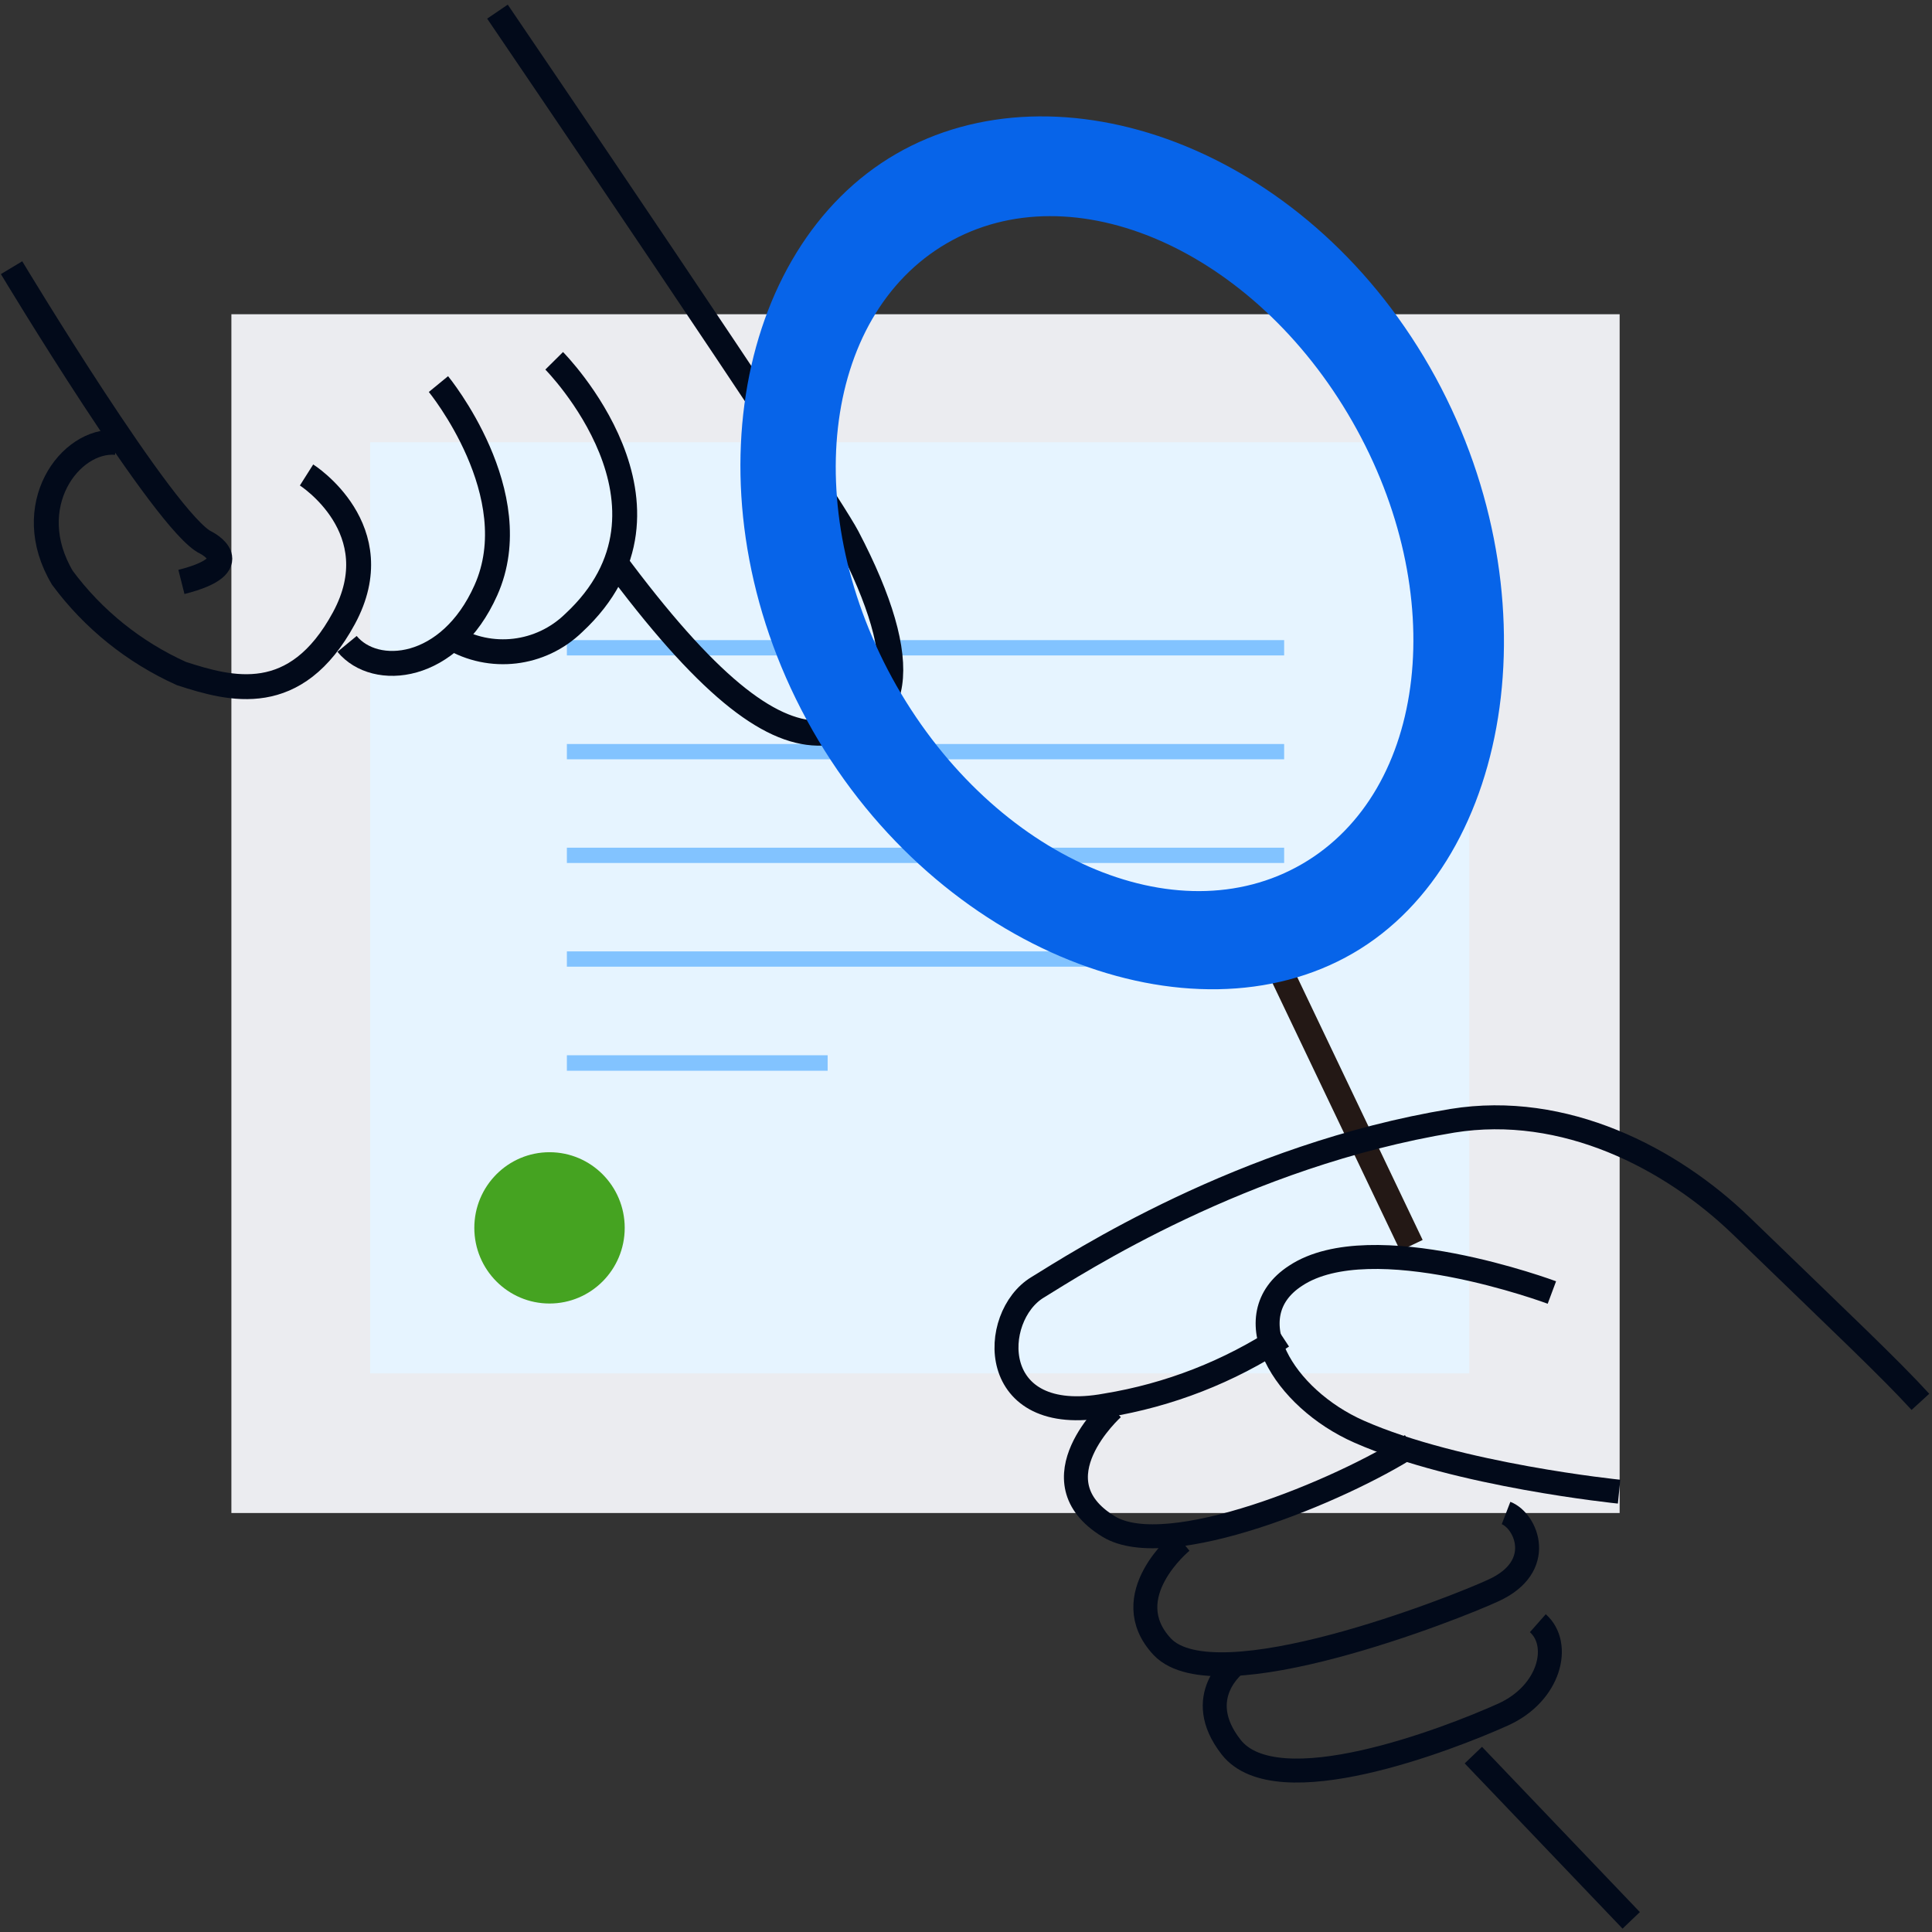 <svg width="166" height="166" viewBox="0 0 166 166" fill="none" xmlns="http://www.w3.org/2000/svg">
<rect x="0" y="0" width="166" height="166" fill="#333333" stroke="none"/>
<g clip-path="url(#clip0_330_15134)">
<path d="M139.162 27H19.881V130H139.162V27Z" fill="#EBECF0"/>
<path d="M126.24 38H31.809V118H126.24V38Z" fill="#E6F4FF"/>
<path d="M109.342 82L121.27 107" stroke="#231815" stroke-width="2.14"/>
<path d="M110.336 55H48.707V56.315H110.336V55ZM110.336 63.926H48.707V65.24H110.336V63.926ZM110.336 72.835H48.707V74.149H110.336V72.835ZM110.336 81.744H48.707V83.058H110.336V81.744ZM71.112 90.669H48.707V92H71.112V90.669Z" fill="#82C3FF"/>
<path d="M42.742 1C42.742 1 70.684 42.095 72.805 46.14C78.534 57.08 77.665 63.165 70.233 62.997C66.007 62.912 60.696 58.9 52.646 48.011" stroke="#020A1A" stroke-width="2.14"/>
<path d="M47.616 31C47.616 31 60.053 43.539 49.292 53.529C46.453 56.284 42.153 56.791 38.766 54.77" stroke="#020A1A" stroke-width="2.14"/>
<path d="M29.82 55.324C32.248 58.269 38.633 57.687 41.745 50.719C45.442 42.467 37.672 33 37.672 33" stroke="#020A1A" stroke-width="2.14"/>
<path d="M26.339 40.81C26.339 40.81 33.693 45.467 29.548 53.118C25.403 60.769 19.854 59.255 15.591 57.873C11.521 56.039 7.999 53.206 5.362 49.646C1.701 43.492 6.014 37.684 9.975 38.013" stroke="#020A1A" stroke-width="2.14"/>
<path d="M0.994 23C0.994 23 14.246 45.039 17.693 46.624C17.693 46.624 21.469 48.515 15.588 50" stroke="#020A1A" stroke-width="2.14"/>
<path d="M165.005 120.449C162.361 117.559 158.554 113.976 149.625 105.34C143.577 99.492 134.413 94.743 124.794 96.298C106.735 99.273 92.432 108.602 89.147 110.613C85.019 113.114 84.767 122.646 95.026 120.753C100.438 119.871 105.604 117.855 110.188 114.838" stroke="#020A1A" stroke-width="2.059"/>
<path d="M95.615 121C95.615 121 88.727 127.177 95.253 131.158C100.315 134.263 115.226 128.069 121.27 124.174" stroke="#020A1A" stroke-width="2.059"/>
<path d="M101.549 132.446C101.549 132.446 95.79 137.138 99.869 141.497C104.453 146.306 125.054 138.169 128.31 136.655C132.844 134.592 131.132 130.666 129.402 130" stroke="#020A1A" stroke-width="2.059"/>
<path d="M106.217 142.916C106.217 142.916 102.373 145.762 105.78 150.115C109.708 155.138 124.412 149.446 129.145 147.319C133.19 145.494 134.18 141.275 132.132 139.467M139.114 128.165C139.114 128.165 125.25 126.759 116.773 123.008C110.311 120.162 105.98 113.079 111.318 109.614C117.864 105.277 133.34 111.054 133.34 111.054M126.593 150.802L140.156 165" stroke="#020A1A" stroke-width="2.059"/>
<path d="M122.843 31.523C111.993 12.576 90.932 5.15 76.975 13.236C63.019 21.322 58.954 43.686 69.804 62.734C80.653 81.782 102.336 89.987 116.259 81.901C130.182 73.815 133.692 50.486 122.843 31.523ZM77.042 58.945C68.645 44.211 70.543 27.176 81.359 20.899C92.175 14.623 107.761 21.475 116.192 36.209C124.623 50.943 122.691 67.962 111.876 74.237C101.06 80.514 85.474 73.662 77.042 58.945Z" fill="#0764E9"/>
<path d="M47.215 112C50.783 112 53.676 109.09 53.676 105.5C53.676 101.91 50.783 99 47.215 99C43.647 99 40.754 101.91 40.754 105.5C40.754 109.09 43.647 112 47.215 112Z" fill="#45A321"/>
</g>
<defs>
<clipPath id="clip0_330_15134">
<rect width="166" height="166" fill="white"/>
</clipPath>
</defs>
</svg>
